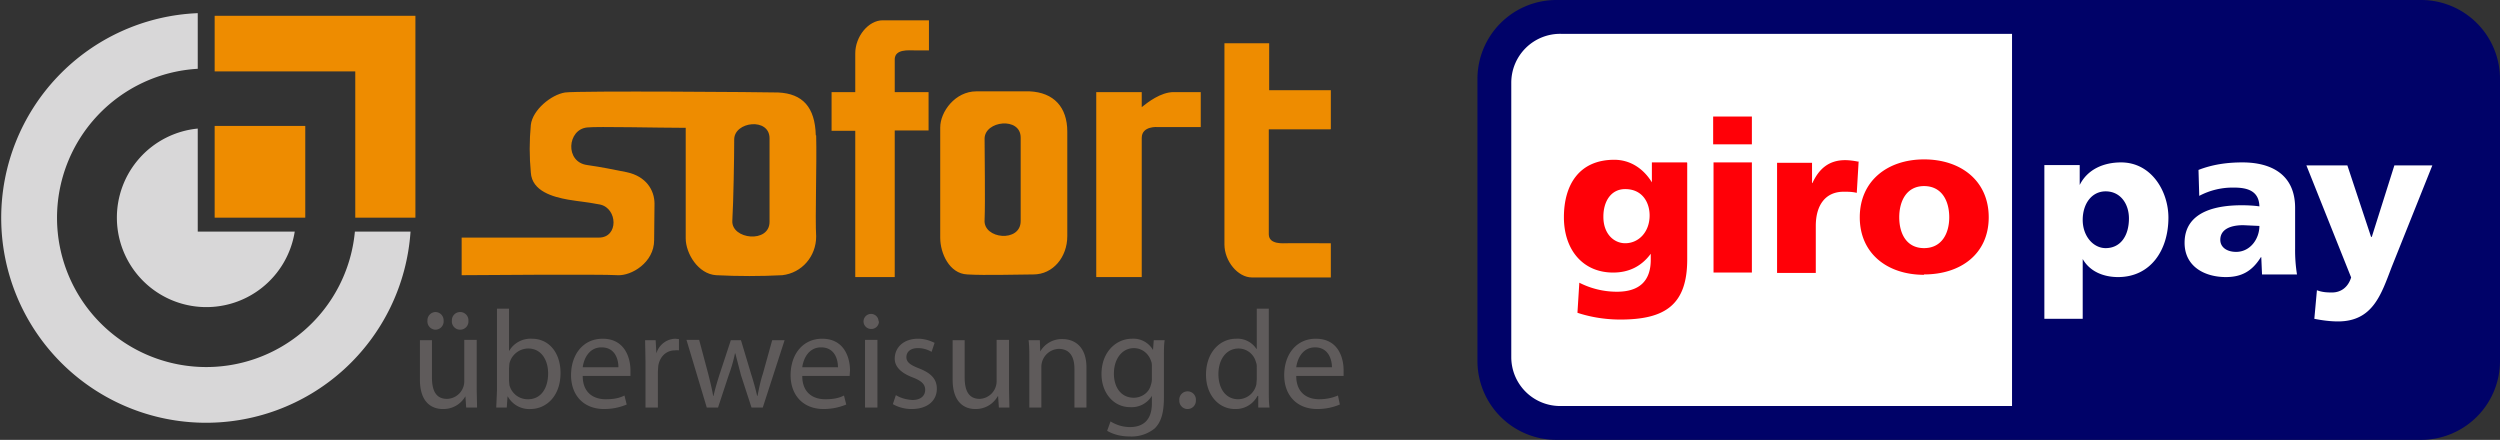 <svg xmlns="http://www.w3.org/2000/svg" viewBox="0 0 665 117"><rect x="0" y="0" width="665" height="117" fill="#333333" stroke="none"/><g fill="none"><path fill="#D8D7D8" d="M94.4 61.6a39.7 39.7 0 11-41.8-43.3V3.5a54.5 54.5 0 1056.6 58.1H94.4z"/><path fill="#D8D7D8" d="M52.6 61.6V34.2a23.8 23.8 0 1025.8 27.4H52.6z"/><path fill="#EE8C00" d="M57.1 33.5h24.1v24.4H57.1z"/><path fill="#EE8C00" d="M57.1 4.2V19h37.4v38.9h16V4.2z"/><path fill="#5F5B5B" d="M126.8 103.5l.1 4.9H124l-.2-3a6.7 6.7 0 01-6 3.4c-2.8 0-6.1-1.6-6.1-7.8V90.5h3.2v9.9c0 3.4 1 5.7 4 5.7a4.7 4.7 0 004.6-4.7v-11h3.3v13zm5.4-21.4h3.2v11.3a6.6 6.6 0 016.1-3.3c4.5 0 7.6 3.7 7.6 9.1 0 6.4-4 9.6-8 9.6a6.5 6.5 0 01-6-3.3h-.1l-.2 2.9H132l.2-4.6V82zm3.2 19.1l.1 1.2a5 5 0 005 3.8c3.3 0 5.3-2.8 5.3-6.9 0-3.5-1.8-6.6-5.3-6.6a5.2 5.2 0 00-5 4l-.1 1.3v3.2zM155 100c0 4.4 2.8 6.2 6.1 6.2 1.8 0 3.5-.2 5-1l.6 2.4c-1.9.8-3.9 1.2-6 1.2-5.5 0-8.8-3.7-8.8-9 0-5.5 3.2-9.7 8.4-9.7 5.9 0 7.4 5.1 7.4 8.4v1.5H155zm9.5-2.3c0-2-.8-5.3-4.5-5.3-3.3 0-4.7 3-5 5.3h9.5zm7.2-1.7l-.1-5.5h2.8l.2 3.5a5.4 5.4 0 015-3.9l1 .1v3a5 5 0 00-1.1 0c-2.3 0-4 1.7-4.4 4.1l-.1 1.5v9.6h-3.3V96zm14.3-5.5l2.4 9c.5 2 1 4 1.3 5.8h.1c.4-1.8 1-3.8 1.6-5.7l3-9.1h2.7l2.7 9a75 75 0 011.6 5.8h.1c.4-2 .8-4 1.4-5.8l2.5-9h3.3l-5.8 17.9h-3l-2.8-8.6-1.5-5.8h-.1c-.4 2-1 4-1.7 5.9l-2.8 8.5h-3l-5.4-18h3.4zm27.4 9.5c0 4.4 2.8 6.2 6.1 6.2 1.8 0 3.5-.2 5-1l.6 2.4c-1.9.8-4 1.2-6 1.2-5.5 0-8.8-3.7-8.8-9 0-5.5 3.2-9.7 8.4-9.7 5.9 0 7.4 5.1 7.4 8.4l-.1 1.5h-12.6zm9.5-2.3c0-2-.8-5.3-4.5-5.3-3.3 0-4.7 3-5 5.3h9.5zm10.9-12.2a2 2 0 01-2.1 2 2 2 0 01-2-2c0-1.1.9-2 2-2a2 2 0 012 2zm-3.7 22.9v-18h3.3v18H230zm8.2-3.3c1.3.8 2.8 1.2 4.4 1.3 2.3 0 3.4-1.2 3.4-2.7 0-1.5-1-2.4-3.3-3.3-3.2-1.2-4.8-2.9-4.8-5 0-3 2.4-5.3 6.2-5.3 1.5 0 3 .4 4.4 1.1l-.8 2.4a7 7 0 00-3.7-1c-1.9 0-3 1-3 2.4 0 1.3 1 2.1 3.4 3 3 1.2 4.7 2.7 4.7 5.4 0 3.2-2.5 5.4-6.7 5.4a10 10 0 01-5-1.3l.8-2.4zm30.1-1.6l.1 4.9h-2.8l-.2-3h-.1a6.7 6.7 0 01-6 3.4c-2.7 0-6-1.6-6-7.8V90.5h3.2v9.9c0 3.4 1 5.7 4 5.7a4.7 4.7 0 004.5-4.7v-11h3.3v13zm5.4-8.2c0-1.8 0-3.3-.2-4.8h3l.1 3a6.6 6.6 0 016-3.3c2.5 0 6.3 1.4 6.3 7.6v10.6h-3.2V98.1c0-3-1.1-5.3-4.2-5.3a4.8 4.8 0 00-4.6 4.8v10.8h-3.2v-13zm35.8 10.5c0 4.1-.8 6.6-2.5 8.2a9.8 9.8 0 01-6.6 2.1c-2 0-4.1-.4-6-1.5l.9-2.5c1.6 1 3.4 1.5 5.2 1.5 3.4 0 5.8-1.8 5.8-6.3v-2a6.3 6.3 0 01-5.8 3c-4.4 0-7.6-3.8-7.6-8.8 0-6 4-9.4 8.1-9.4a6 6 0 015.6 3l.2-2.6h2.9c-.2 1.2-.2 2.7-.2 4.8v10.5zm-3.2-8.3c0-.4 0-1-.2-1.4-.6-2-2.4-3.5-4.6-3.5-3 0-5.3 2.7-5.3 6.8 0 3.5 1.8 6.4 5.3 6.4 2 0 4-1.3 4.5-3.3a5 5 0 00.3-1.7v-3.3zm7.3 9a2.2 2.2 0 012.2-2.4 2.2 2.2 0 012.2 2.4 2.2 2.2 0 01-2.3 2.3 2.2 2.2 0 01-2.1-2.3zm23.8-24.4v21.7c0 1.5 0 3.4.2 4.6h-3v-3.1h-.2a6.5 6.5 0 01-6 3.5c-4.3 0-7.7-3.7-7.7-9.1 0-6 3.7-9.6 8-9.6a6 6 0 015.4 2.7h.1V82.1h3.2zm-3.2 15.7c0-.5 0-1-.2-1.4a4.8 4.8 0 00-4.6-3.7c-3.4 0-5.4 3-5.4 6.8 0 3.7 1.8 6.7 5.3 6.7a5 5 0 004.8-4l.1-1.3v-3.1zm10.5 2.2c0 4.4 2.8 6.2 6.1 6.2 1.7 0 3.4-.3 5-1l.5 2.4c-1.9.8-3.9 1.2-6 1.2-5.5 0-8.8-3.7-8.8-9 0-5.5 3.2-9.7 8.4-9.7 6 0 7.4 5.1 7.4 8.4v1.5h-12.6zm9.5-2.3c0-2-.9-5.3-4.5-5.3-3.3 0-4.7 3-5 5.3h9.5zM113.7 85.3a2.2 2.2 0 012.2-2.3 2.2 2.2 0 012.1 2.3 2.2 2.2 0 01-2.2 2.4 2.2 2.2 0 01-2.1-2.4zm6.5 0a2.2 2.2 0 012.3-2.3 2.2 2.2 0 012.1 2.3 2.2 2.2 0 01-2.2 2.4 2.2 2.2 0 01-2.2-2.4z"/><path fill="#EE8C00" d="M217 36c-.2-7.5-3.5-11.1-10-11.4-3-.1-53-.5-56.7 0-3.7.6-8.6 4.6-9.1 8.6-.4 4.2-.4 8.5 0 12.7.3 5 6 6.5 9.9 7.2 3.6.6 4.2.5 8.5 1.3 4.7 1 5 8.8-.3 8.8h-36.5v10s37.7-.3 41.5 0c3.7.2 9.7-3.4 9.7-9.3l.1-9.7c0-3.6-2.2-7.3-7.4-8.4-3.4-.7-7-1.4-10.5-1.9-6-.8-5.3-9.5 0-10 2.7-.3 19 .1 26.2.1v29.4c0 4 3.3 9.5 8.1 9.8 5.9.3 11.8.3 17.6 0 5.2-.6 9-5 9-10.3-.3-4.8.2-19.5 0-26.9zm-12.3 23c0 5.8-10.2 4.7-9.9-.3.3-5.1.5-16.8.5-21.6 0-4.8 9.4-5.9 9.4-.3v22.1zM247 24.5h-9v-8.8c.1-2.7 3.8-2.3 5.2-2.3h3.9v-8h-12.3c-3.8 0-7.3 4.3-7.3 8.8v10.3h-6.3v10.3h6.3v38.9H238v-39h9V24.6zM283.9 35c0-6.5-3.6-10.4-10-10.7h-14.2c-5.6 0-9.6 5.4-9.6 9.6v29.4c0 4 2.4 9.5 7.2 9.7 4.8.3 13.6 0 17.6 0 5.2 0 9-4.6 9-10.2V34.9zm-12.4 23.8c0 5.8-10 4.8-9.6-.3.2-5 0-16.8 0-21.6 0-4.8 9.6-5.9 9.6-.3v22.1zm40.7-34.3c-3.5 0-7 2.8-8.5 4v-4h-12.1v49.2h12.1v-37c0-3.3 4.3-2.9 4.3-2.9h11.4v-9.3h-7.2zm41.7 9.9h-16.4v28c.1 2.7 3.8 2.3 5.1 2.3H354v9.1h-21c-3.7 0-7.3-4.3-7.3-8.8V11.5h11.9V24H354v10.3z"/><path fill="#000268" d="M393 21a21 21 0 0121-21h230a21 21 0 0121 21v75a21 21 0 01-21 21H414a21 21 0 01-21-21V21z"/><path fill="#FFF" d="M402 22v73a13 13 0 0013.2 13h120V9h-120A13 13 0 00402 22zm164.3 36.1c0 4.7-2.3 7.9-6.2 7.9-3.3 0-6.1-3.2-6.1-7.5s2.4-7.6 6.1-7.6c4 0 6.2 3.4 6.2 7.2zm-22.5 26.7H554V68.9c2 3.5 5.8 4.8 9.4 4.8 8.7 0 13.4-7.2 13.4-15.8 0-7-4.5-14.7-12.6-14.7-4.6 0-8.9 1.8-11 6v-5.3h-9.4v40.9zm46.8-21c0-2.8 2.7-3.9 6.1-3.9l4.3.2c0 3.4-2.4 6.9-6.2 6.9-2.4 0-4.2-1.2-4.2-3.2zM611 73a40 40 0 01-.5-6.9V55.3c0-9-6.5-12.1-14-12.1-4.3 0-8.1.6-11.7 2l.2 6.9a19 19 0 019.3-2.2c3.7 0 6.6 1 6.7 5-1.3-.2-3-.3-4.7-.3-5.4 0-15.2 1-15.2 10 0 6.2 5.2 9.1 11 9.1 4.2 0 7-1.6 9.3-5.3h.1l.2 4.6h9.3zm4.6 11.8c2 .4 4.2.7 6.3.7 9.3 0 11.5-7.2 14.3-14.5L647 44h-10.1l-6 19h-.2l-6.3-19h-10.9l11.9 29.8c-.8 2.6-2.7 4-5.1 4-1.5 0-2.7-.1-4-.6l-.7 7.7z"/><path fill="#FF0007" d="M426.5 57.6c0-4 2-7.3 5.8-7.3 4.6 0 6.5 3.6 6.5 7 0 4.4-2.9 7.4-6.5 7.4-3 0-5.8-2.5-5.8-7zm22.2-14.4h-9.3v5.3c-2.2-3.6-5.7-6-10-6-9.3 0-13.4 6.6-13.4 15.3 0 8.6 5 14.7 13.1 14.7 4.1 0 7.5-1.6 10-5v1.6c0 5.7-3.1 8.5-9 8.5a22 22 0 01-10-2.4l-.5 8C422 84 426 85 431 85c11.9 0 17.8-3.9 17.8-16V43.3zM465.9 31h-10.2v7.4H466V31zm-10.2 41.5H466V43.2h-10.2v29.3zM494.3 43c-1-.2-2.3-.4-3.5-.4-4.4 0-7 2.4-8.7 6.1h-.1v-5.4h-9.3v29.3H483V60.1c0-5.7 2.7-9.1 7.4-9.1 1.2 0 2.3 0 3.5.3l.5-8.4zm17.5 23c-4.7 0-6.6-3.9-6.6-8.2 0-4.4 2-8.3 6.6-8.3 4.7 0 6.7 3.9 6.7 8.3 0 4.3-2 8.2-6.7 8.2zm0 7c9.8 0 17.2-5.5 17.2-15.2s-7.4-15.4-17.2-15.4c-9.7 0-17.1 5.7-17.1 15.4s7.4 15.3 17.1 15.3z"/></g></svg>